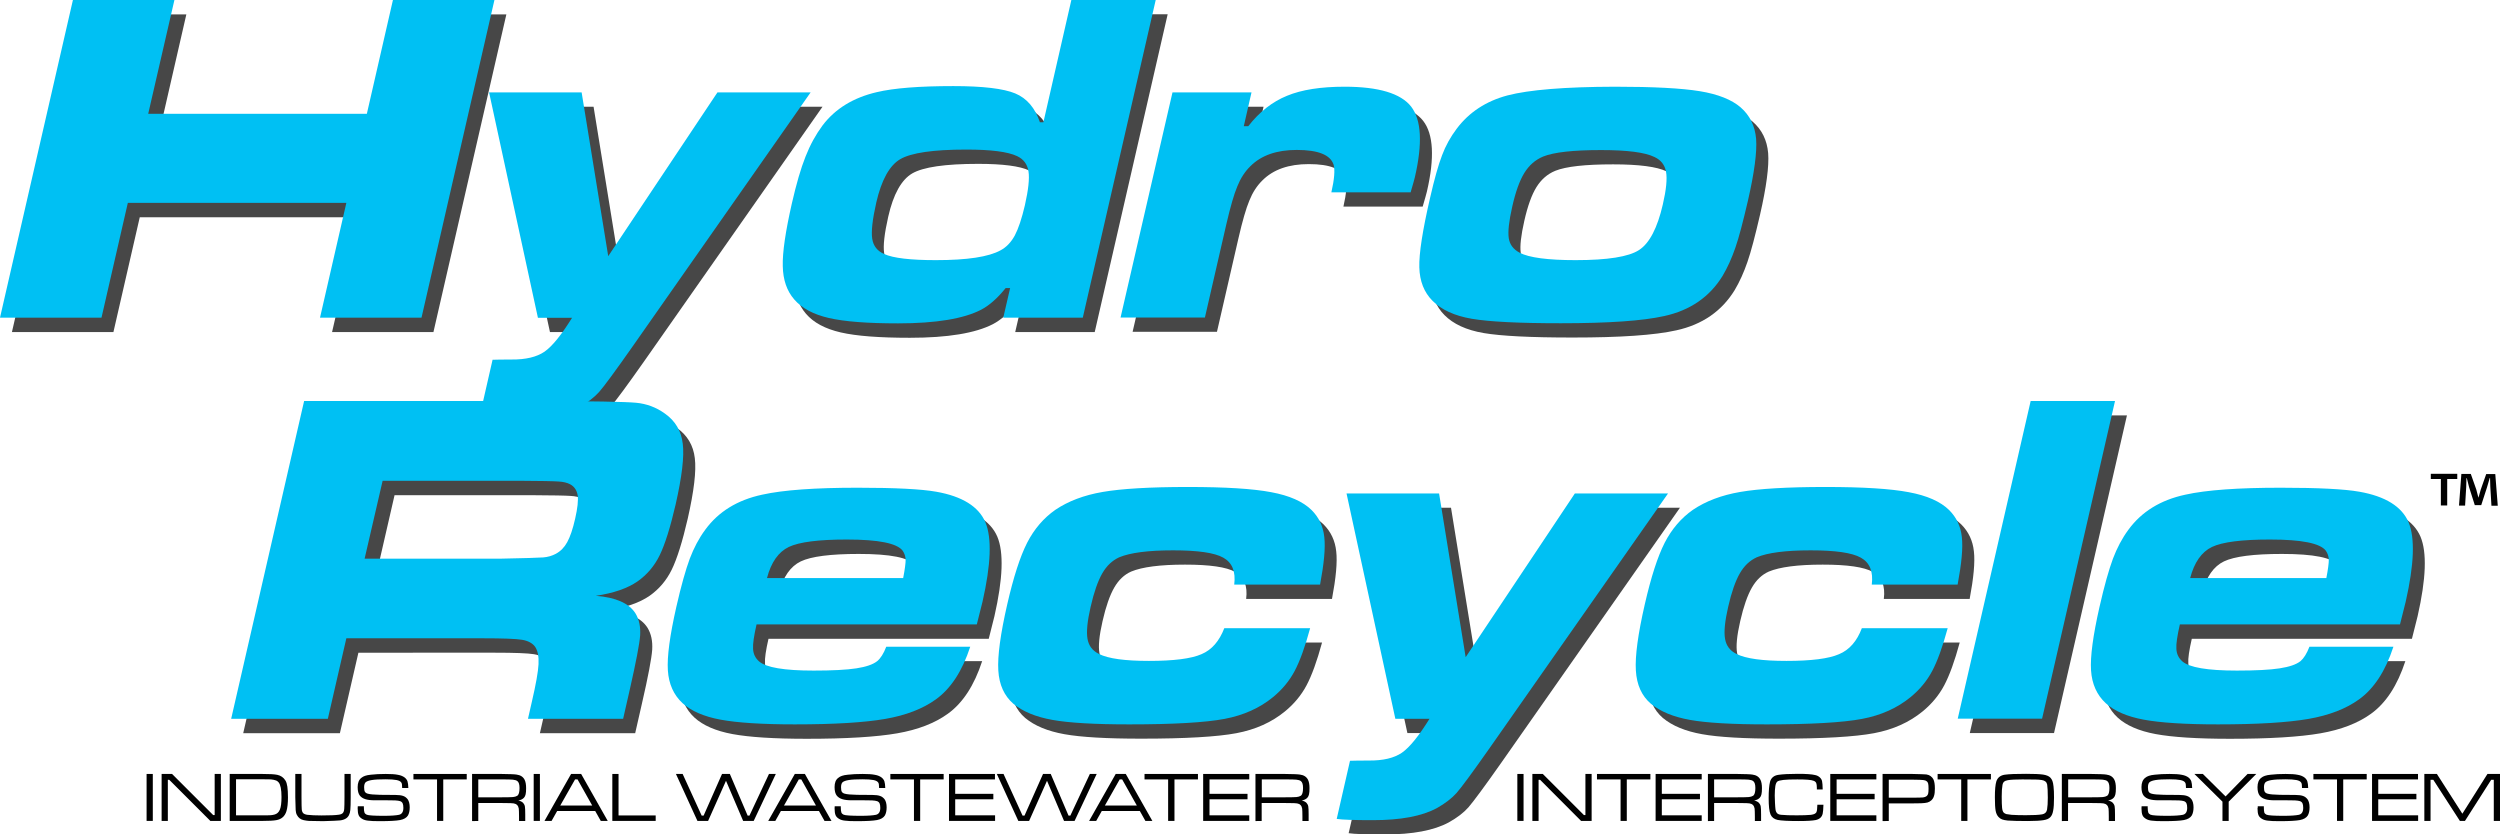 <?xml version="1.0" encoding="utf-8"?>
<!-- Generator: Adobe Illustrator 27.9.0, SVG Export Plug-In . SVG Version: 6.00 Build 0)  -->
<svg version="1.1" id="Layer_1" xmlns="http://www.w3.org/2000/svg" xmlns:xlink="http://www.w3.org/1999/xlink" x="0px" y="0px"
	 viewBox="0 0 201.24 67.17" style="enable-background:new 0 0 201.24 67.17;" xml:space="preserve">
<style type="text/css">
	.st0{fill-rule:evenodd;clip-rule:evenodd;fill:#E01F26;}
	.st1{fill:#E01F26;}
	.st2{fill-rule:evenodd;clip-rule:evenodd;fill:#0093C9;}
	.st3{fill:#2D9CC2;}
	.st4{fill-rule:evenodd;clip-rule:evenodd;fill:#2D9CC2;}
	.st5{fill-rule:evenodd;clip-rule:evenodd;}
	.st6{fill-rule:evenodd;clip-rule:evenodd;fill:#474747;}
	.st7{fill-rule:evenodd;clip-rule:evenodd;fill:#FF7F00;}
	.st8{fill:#006838;}
	.st9{fill:#474747;}
	.st10{fill:#8BCE00;}
	.st11{fill:none;stroke:#000000;stroke-miterlimit:10;}
	.st12{fill-rule:evenodd;clip-rule:evenodd;fill:#0B8040;}
	.st13{fill-rule:evenodd;clip-rule:evenodd;fill:#006838;}
	.st14{fill:#231F20;}
	.st15{fill-rule:evenodd;clip-rule:evenodd;fill:#8BCE00;}
	.st16{fill:#FF7F00;}
	.st17{fill-rule:evenodd;clip-rule:evenodd;fill:#815622;}
	.st18{fill-rule:evenodd;clip-rule:evenodd;fill:#FFFFFF;}
	.st19{fill:#F6EB0C;}
	.st20{clip-path:url(#SVGID_00000116224245151897928220000013504191820319651483_);}
	.st21{clip-path:url(#SVGID_00000097460448939233883750000013030256360235228081_);}
	.st22{clip-path:url(#SVGID_00000117671728080063661040000004659774881857453952_);}
	.st23{clip-path:url(#SVGID_00000138562850691061229100000015323906174386296762_);}
	.st24{fill:#00C0F3;}
	.st25{fill:#818583;}
	.st26{fill:#815622;}
	.st27{fill-rule:evenodd;clip-rule:evenodd;fill:#1A1517;}
	.st28{fill-rule:evenodd;clip-rule:evenodd;fill:#00C0F3;}
	.st29{fill:none;stroke:#3F3F3F;stroke-miterlimit:10;}
	.st30{clip-path:url(#SVGID_00000054245837029231357090000012741313191716321705_);}
	.st31{fill:url(#SVGID_00000170239592907900369600000012912928049964083371_);}
	.st32{fill-rule:evenodd;clip-rule:evenodd;fill:#838684;}
	.st33{fill-rule:evenodd;clip-rule:evenodd;fill:#9065AA;}
	.st34{fill-rule:evenodd;clip-rule:evenodd;fill:#249CD7;}
	.st35{fill:#838684;}
	.st36{fill-rule:evenodd;clip-rule:evenodd;fill:#B09A31;}
	.st37{fill:#AF9931;}
	.st38{fill-rule:evenodd;clip-rule:evenodd;fill:#EF4C23;}
	.st39{fill:#EF4C23;}
	.st40{fill:#7AC9B6;}
	.st41{fill-rule:evenodd;clip-rule:evenodd;fill:#7AC9B6;}
	.st42{fill:#FFFFFF;}
	.st43{fill:#FFCC3E;}
	.st44{fill:none;stroke:#EC1C24;stroke-miterlimit:10;}
	.st45{fill:none;}
	.st46{fill:#020202;}
	.st47{fill-rule:evenodd;clip-rule:evenodd;fill:#EC1E24;}
	.st48{fill:#EC1E24;}
	.st49{fill:#0028EF;}
	.st50{fill-rule:evenodd;clip-rule:evenodd;fill:#0028EF;}
	.st51{fill-rule:evenodd;clip-rule:evenodd;fill:none;stroke:#313B96;stroke-width:3;stroke-miterlimit:10;}
	.st52{fill:#BFBFBF;}
	.st53{fill:#F6F8F9;}
	.st54{fill:#C1BBBB;}
	.st55{fill:#700E30;}
	.st56{fill:#939393;}
	.st57{fill:#603813;}
	.st58{opacity:0.5;}
	.st59{fill:#8A5D3B;}
	.st60{opacity:0.25;}
	.st61{fill:#C3996B;}
	.st62{fill:#1B75BB;}
	.st63{fill:#2B388F;}
	.st64{fill:#26A9E0;}
</style>
<g>
	<g>
		<polygon class="st9" points="6.83,1.16 15,1.16 12.9,10.32 30.49,10.32 32.6,1.16 40.76,1.16 34.89,26.73 26.73,26.73 
			28.85,17.49 11.25,17.49 9.13,26.73 0.96,26.73 		"/>
	</g>
	<g>
		<path class="st9" d="M40.33,8.59h7.45l2.14,13.18l8.79-13.18h7.5L51.86,29.07c-1.39,1.98-2.29,3.19-2.68,3.64
			c-0.39,0.44-0.92,0.84-1.58,1.21c-1.2,0.65-2.91,0.97-5.16,0.97c-1.46,0-2.43-0.03-2.9-0.1l1.08-4.68
			c0.28-0.01,0.78-0.02,1.52-0.02c1.15,0.01,2.03-0.2,2.66-0.63c0.63-0.44,1.36-1.35,2.22-2.73h-2.75L40.33,8.59z"/>
	</g>
	<g>
		<path class="st9" d="M78.74,13.19c-2.66,0-4.43,0.26-5.31,0.77c-0.87,0.51-1.52,1.67-1.93,3.48c-0.31,1.37-0.42,2.34-0.33,2.93
			c0.09,0.58,0.41,0.99,0.97,1.23c0.73,0.33,2.12,0.49,4.15,0.49c2.52,0,4.25-0.26,5.21-0.79c0.47-0.25,0.85-0.65,1.15-1.2
			c0.29-0.55,0.56-1.36,0.81-2.43c0.29-1.24,0.38-2.15,0.29-2.72c-0.09-0.58-0.39-0.98-0.91-1.23
			C82.09,13.37,80.73,13.19,78.74,13.19 M93.99,1.16l-5.87,25.57h-6.4l0.55-2.38H81.9c-0.66,0.82-1.32,1.4-1.97,1.74
			c-1.41,0.73-3.65,1.1-6.69,1.1c-2.45,0-4.3-0.14-5.56-0.43c-1.26-0.29-2.19-0.79-2.8-1.5c-0.59-0.68-0.9-1.57-0.93-2.68
			c-0.03-1.11,0.22-2.79,0.74-5.04c0.36-1.57,0.72-2.82,1.1-3.77c0.37-0.95,0.83-1.78,1.37-2.51c1.02-1.35,2.48-2.24,4.36-2.68
			c1.38-0.33,3.44-0.49,6.17-0.49c2.38,0,4.04,0.2,4.98,0.59c0.94,0.39,1.6,1.17,1.98,2.32h0.28l2.26-9.85H93.99z"/>
	</g>
	<g>
		<path class="st9" d="M95.35,8.59h6.36l-0.62,2.72h0.36c0.9-1.16,1.94-1.97,3.12-2.45c1.18-0.49,2.73-0.73,4.64-0.73
			c2.73,0,4.52,0.54,5.35,1.6c0.83,1.07,0.93,2.97,0.3,5.69c-0.04,0.16-0.15,0.57-0.34,1.21h-6.38c0.24-1.05,0.3-1.8,0.18-2.22
			c-0.26-0.8-1.25-1.2-2.97-1.2c-1.61,0-2.85,0.43-3.73,1.31c-0.44,0.43-0.79,0.97-1.05,1.62c-0.27,0.64-0.56,1.65-0.88,3.04
			l-1.73,7.53h-6.79L95.35,8.59z"/>
	</g>
	<g>
		<path class="st9" d="M129.85,13.23c-2.24,0-3.79,0.17-4.66,0.52c-0.63,0.26-1.13,0.7-1.51,1.31c-0.38,0.61-0.71,1.52-0.98,2.72
			c-0.27,1.19-0.36,2.03-0.29,2.55c0.08,0.51,0.37,0.89,0.87,1.16c0.76,0.4,2.27,0.6,4.51,0.6c2.57,0,4.27-0.27,5.11-0.81
			c0.84-0.54,1.48-1.76,1.91-3.67c0.28-1.2,0.36-2.08,0.26-2.63c-0.1-0.55-0.41-0.95-0.93-1.19
			C133.37,13.42,131.94,13.23,129.85,13.23 M130.97,8.13c3.08,0,5.35,0.12,6.82,0.36c1.47,0.24,2.57,0.68,3.29,1.3
			c0.75,0.65,1.16,1.5,1.25,2.54c0.08,1.05-0.14,2.71-0.66,4.98c-0.39,1.68-0.72,2.95-1.01,3.78c-0.29,0.84-0.63,1.6-1.03,2.27
			c-1.04,1.69-2.6,2.77-4.69,3.23c-1.74,0.39-4.51,0.58-8.33,0.58c-3.38,0-5.77-0.12-7.18-0.36c-1.4-0.24-2.45-0.73-3.16-1.45
			c-0.68-0.68-1.03-1.58-1.06-2.69c-0.03-1.11,0.26-2.98,0.87-5.61c0.34-1.49,0.66-2.63,0.96-3.41c0.29-0.78,0.69-1.49,1.18-2.14
			c0.99-1.32,2.36-2.22,4.09-2.68C124.05,8.38,126.93,8.15,130.97,8.13"/>
	</g>
	<g>
		<path class="st9" d="M30.32,46.13h10.96c1.91-0.04,3.05-0.07,3.42-0.1c0.37-0.03,0.71-0.13,1.01-0.29
			c0.39-0.21,0.7-0.52,0.93-0.94c0.23-0.42,0.45-1.05,0.64-1.9c0.19-0.83,0.26-1.46,0.2-1.87c-0.07-0.41-0.27-0.71-0.61-0.89
			c-0.25-0.13-0.56-0.2-0.93-0.22c-0.37-0.03-1.45-0.05-3.24-0.06H31.76L30.32,46.13z M19.58,59.01l5.87-25.57h18.82
			c4.41,0.01,7.04,0.06,7.9,0.14c0.85,0.08,1.63,0.37,2.32,0.87c0.84,0.59,1.32,1.4,1.44,2.43c0.13,1.03-0.07,2.66-0.57,4.87
			c-0.43,1.86-0.86,3.23-1.29,4.11c-0.43,0.88-1.03,1.57-1.78,2.1c-0.81,0.56-1.93,0.95-3.36,1.16c1.6,0.13,2.67,0.59,3.19,1.41
			c0.3,0.49,0.42,1.07,0.38,1.77c-0.05,0.69-0.32,2.14-0.83,4.35l-0.54,2.37h-7.67l0.31-1.36c0.33-1.42,0.51-2.43,0.54-3.04
			c0.03-0.61-0.05-1.07-0.27-1.39c-0.22-0.3-0.57-0.49-1.07-0.57c-0.49-0.08-1.54-0.12-3.15-0.12H28.85l-1.49,6.48H19.58z"/>
	</g>
	<g>
		<path class="st9" d="M73.67,47.7c0.14-0.72,0.2-1.21,0.2-1.48c-0.01-0.27-0.09-0.51-0.24-0.73c-0.45-0.6-1.95-0.9-4.5-0.9
			c-2.28,0-3.83,0.2-4.67,0.6c-0.83,0.4-1.42,1.24-1.75,2.51H73.67z M72.3,53.22h6.76c-0.64,1.96-1.56,3.37-2.77,4.24
			c-1.04,0.75-2.4,1.28-4.07,1.57c-1.67,0.29-4.09,0.44-7.28,0.44c-2.63,0-4.63-0.13-5.98-0.38c-1.35-0.25-2.37-0.7-3.05-1.32
			c-0.72-0.66-1.12-1.55-1.19-2.65c-0.07-1.11,0.16-2.81,0.68-5.1c0.39-1.72,0.76-3.01,1.08-3.88c0.33-0.87,0.74-1.65,1.25-2.34
			c1.06-1.45,2.58-2.39,4.58-2.82c1.71-0.38,4.27-0.56,7.69-0.56c3.02,0,5.12,0.11,6.31,0.32c2.11,0.37,3.43,1.2,3.97,2.46
			c0.53,1.27,0.45,3.39-0.23,6.39c-0.07,0.29-0.22,0.9-0.46,1.83H61.86c-0.21,0.92-0.31,1.58-0.28,1.98
			c0.02,0.4,0.18,0.73,0.47,0.99c0.56,0.5,2.03,0.75,4.4,0.75c1.51,0,2.66-0.06,3.44-0.18c0.78-0.12,1.34-0.31,1.68-0.58
			C71.85,54.15,72.09,53.76,72.3,53.22"/>
	</g>
	<g>
		<path class="st9" d="M99.51,51.72h6.91c-0.41,1.51-0.83,2.66-1.25,3.45c-0.42,0.79-1,1.49-1.73,2.09
			c-1.07,0.88-2.38,1.47-3.92,1.76c-1.54,0.29-4.09,0.44-7.65,0.44c-2.79,0-4.86-0.12-6.19-0.36c-1.34-0.24-2.39-0.67-3.16-1.31
			c-0.73-0.63-1.13-1.51-1.2-2.67c-0.07-1.16,0.17-2.93,0.72-5.33c0.5-2.18,1.03-3.83,1.6-4.95c0.57-1.11,1.33-1.99,2.27-2.65
			c1.04-0.7,2.3-1.18,3.81-1.44c1.5-0.26,3.8-0.4,6.86-0.4c3.01,0,5.25,0.14,6.71,0.42c1.46,0.27,2.55,0.75,3.25,1.44
			c0.59,0.59,0.93,1.31,1.02,2.17c0.1,0.86-0.02,2.13-0.34,3.83h-6.91c0.13-1.05-0.16-1.77-0.88-2.17c-0.71-0.4-2.06-0.59-4.04-0.59
			c-2.01,0-3.45,0.19-4.34,0.56c-0.56,0.25-1.01,0.68-1.36,1.29c-0.35,0.61-0.67,1.51-0.94,2.7c-0.27,1.17-0.35,2.03-0.25,2.57
			c0.1,0.56,0.4,0.95,0.92,1.21c0.76,0.38,2.1,0.56,4.02,0.56c2,0,3.41-0.18,4.23-0.54C98.52,53.46,99.12,52.76,99.51,51.72"/>
	</g>
	<g>
		<path class="st9" d="M109.35,40.87h7.45l2.14,13.18l8.79-13.18h7.5l-14.35,20.48c-1.39,1.98-2.29,3.19-2.68,3.64
			c-0.39,0.44-0.92,0.84-1.58,1.21c-1.2,0.65-2.91,0.97-5.16,0.97c-1.46,0-2.43-0.03-2.9-0.1l1.08-4.68
			c0.28-0.01,0.78-0.02,1.52-0.02c1.15,0.01,2.03-0.2,2.66-0.63c0.63-0.44,1.36-1.35,2.22-2.73h-2.75L109.35,40.87z"/>
	</g>
	<g>
		<path class="st9" d="M150.84,51.72h6.91c-0.41,1.51-0.83,2.66-1.25,3.45c-0.42,0.79-1,1.49-1.73,2.09
			c-1.07,0.88-2.38,1.47-3.92,1.76c-1.54,0.29-4.09,0.44-7.65,0.44c-2.79,0-4.86-0.12-6.19-0.36c-1.34-0.24-2.39-0.67-3.16-1.31
			c-0.73-0.63-1.13-1.51-1.2-2.67c-0.07-1.16,0.17-2.93,0.72-5.33c0.5-2.18,1.03-3.83,1.6-4.95c0.57-1.11,1.33-1.99,2.27-2.65
			c1.03-0.7,2.3-1.18,3.81-1.44c1.5-0.26,3.8-0.4,6.86-0.4c3.01,0,5.25,0.14,6.71,0.42c1.46,0.27,2.55,0.75,3.25,1.44
			c0.59,0.59,0.93,1.31,1.02,2.17c0.1,0.86-0.02,2.13-0.34,3.83h-6.91c0.13-1.05-0.16-1.77-0.88-2.17c-0.71-0.4-2.06-0.59-4.04-0.59
			c-2.01,0-3.45,0.19-4.34,0.56c-0.56,0.25-1.01,0.68-1.36,1.29c-0.35,0.61-0.67,1.51-0.94,2.7c-0.27,1.17-0.35,2.03-0.25,2.57
			c0.1,0.56,0.4,0.95,0.92,1.21c0.76,0.38,2.1,0.56,4.02,0.56c2,0,3.41-0.18,4.23-0.54C149.84,53.46,150.45,52.76,150.84,51.72"/>
	</g>
	<g>
		<polygon class="st9" points="164.43,33.44 171.21,33.44 165.34,59.01 158.56,59.01 		"/>
	</g>
	<g>
		<path class="st9" d="M188.23,47.7c0.14-0.72,0.2-1.21,0.2-1.48c-0.01-0.27-0.09-0.51-0.24-0.73c-0.45-0.6-1.95-0.9-4.5-0.9
			c-2.28,0-3.83,0.2-4.67,0.6c-0.83,0.4-1.42,1.24-1.75,2.51H188.23z M186.86,53.22h6.76c-0.64,1.96-1.56,3.37-2.77,4.24
			c-1.04,0.75-2.4,1.28-4.07,1.57c-1.67,0.29-4.09,0.44-7.28,0.44c-2.63,0-4.63-0.13-5.98-0.38c-1.35-0.25-2.37-0.7-3.05-1.32
			c-0.72-0.66-1.12-1.55-1.19-2.65c-0.07-1.11,0.16-2.81,0.68-5.1c0.39-1.72,0.76-3.01,1.08-3.88c0.33-0.87,0.74-1.65,1.25-2.34
			c1.06-1.45,2.58-2.39,4.58-2.82c1.71-0.38,4.27-0.56,7.69-0.56c3.02,0,5.12,0.11,6.31,0.32c2.11,0.37,3.43,1.2,3.97,2.46
			c0.53,1.27,0.45,3.39-0.23,6.39c-0.07,0.29-0.22,0.9-0.46,1.83h-17.72c-0.21,0.92-0.31,1.58-0.28,1.98
			c0.02,0.4,0.18,0.73,0.47,0.99c0.56,0.5,2.03,0.75,4.4,0.75c1.51,0,2.66-0.06,3.44-0.18c0.78-0.12,1.34-0.31,1.68-0.58
			C186.41,54.15,186.65,53.76,186.86,53.22"/>
	</g>
	<g>
		<polygon class="st24" points="5.87,0 14.04,0 11.93,9.16 29.53,9.16 31.63,0 39.8,0 33.93,25.57 25.76,25.57 27.88,16.33 
			10.29,16.33 8.17,25.57 0,25.57 		"/>
	</g>
	<g>
		<path class="st24" d="M39.37,7.44h7.45l2.14,13.18l8.79-13.18h7.5L50.9,27.92c-1.39,1.98-2.29,3.2-2.68,3.64
			c-0.4,0.44-0.92,0.84-1.58,1.21c-1.2,0.65-2.91,0.97-5.16,0.97c-1.46,0-2.43-0.03-2.9-0.1l1.07-4.68
			c0.28-0.01,0.78-0.02,1.52-0.02c1.15,0.01,2.03-0.2,2.66-0.63c0.63-0.44,1.36-1.35,2.22-2.73h-2.75L39.37,7.44z"/>
	</g>
	<g>
		<path class="st24" d="M77.78,12.04c-2.66,0-4.43,0.26-5.31,0.77c-0.87,0.51-1.51,1.67-1.93,3.48c-0.31,1.37-0.42,2.34-0.33,2.93
			c0.09,0.58,0.41,0.99,0.97,1.23c0.73,0.33,2.12,0.49,4.15,0.49c2.52,0,4.25-0.26,5.21-0.79c0.47-0.25,0.85-0.65,1.15-1.2
			c0.29-0.55,0.56-1.36,0.81-2.43c0.28-1.24,0.38-2.15,0.29-2.72c-0.09-0.58-0.39-0.98-0.91-1.23
			C81.12,12.21,79.76,12.04,77.78,12.04 M93.03,0l-5.87,25.57h-6.4l0.55-2.38h-0.36c-0.66,0.82-1.32,1.4-1.97,1.74
			c-1.41,0.73-3.65,1.1-6.69,1.1c-2.45,0-4.3-0.14-5.56-0.43c-1.26-0.29-2.19-0.79-2.8-1.5c-0.59-0.68-0.9-1.57-0.92-2.68
			c-0.03-1.11,0.22-2.79,0.73-5.04c0.36-1.57,0.72-2.82,1.1-3.77c0.37-0.95,0.83-1.78,1.37-2.51c1.02-1.35,2.48-2.24,4.36-2.68
			c1.38-0.33,3.44-0.49,6.17-0.49c2.38,0,4.04,0.2,4.98,0.59c0.94,0.39,1.6,1.17,1.99,2.32h0.28L86.24,0H93.03z"/>
	</g>
	<g>
		<path class="st24" d="M94.38,7.44h6.36l-0.62,2.72h0.36c0.9-1.16,1.94-1.97,3.12-2.45c1.18-0.49,2.73-0.73,4.64-0.73
			c2.73,0,4.52,0.54,5.35,1.6c0.83,1.07,0.93,2.97,0.3,5.69c-0.04,0.16-0.15,0.57-0.34,1.21h-6.38c0.24-1.05,0.3-1.8,0.18-2.22
			c-0.26-0.8-1.25-1.19-2.97-1.19c-1.61,0-2.85,0.43-3.73,1.31c-0.44,0.43-0.79,0.97-1.05,1.62c-0.27,0.64-0.56,1.65-0.88,3.03
			l-1.73,7.53h-6.79L94.38,7.44z"/>
	</g>
	<g>
		<path class="st24" d="M128.88,12.08c-2.24,0-3.79,0.17-4.66,0.52c-0.63,0.26-1.13,0.7-1.51,1.31c-0.38,0.61-0.71,1.52-0.98,2.72
			c-0.27,1.19-0.36,2.03-0.28,2.55c0.08,0.51,0.37,0.89,0.87,1.16c0.76,0.4,2.27,0.6,4.51,0.6c2.57,0,4.27-0.27,5.1-0.81
			c0.84-0.54,1.48-1.76,1.92-3.67c0.28-1.2,0.36-2.08,0.26-2.63c-0.1-0.55-0.41-0.95-0.93-1.19
			C132.41,12.26,130.97,12.08,128.88,12.08 M130,6.98c3.08,0,5.35,0.12,6.82,0.36c1.47,0.24,2.57,0.68,3.29,1.3
			c0.75,0.65,1.16,1.5,1.25,2.54c0.08,1.05-0.14,2.71-0.66,4.98c-0.39,1.68-0.72,2.95-1.01,3.78c-0.29,0.84-0.63,1.6-1.03,2.27
			c-1.04,1.69-2.6,2.77-4.69,3.23c-1.74,0.39-4.51,0.58-8.33,0.58c-3.38,0-5.77-0.12-7.17-0.36c-1.4-0.24-2.45-0.73-3.16-1.45
			c-0.68-0.68-1.03-1.58-1.06-2.69c-0.03-1.11,0.26-2.98,0.87-5.61c0.34-1.49,0.66-2.63,0.96-3.41c0.29-0.78,0.69-1.49,1.18-2.14
			c0.99-1.32,2.36-2.22,4.09-2.68C123.08,7.23,125.97,6.99,130,6.98"/>
	</g>
	<g>
		<path class="st24" d="M29.35,44.97h10.96c1.91-0.04,3.05-0.07,3.42-0.1c0.37-0.03,0.71-0.13,1.01-0.29
			c0.39-0.21,0.69-0.52,0.92-0.94c0.23-0.42,0.45-1.05,0.64-1.9c0.19-0.83,0.26-1.46,0.2-1.87c-0.07-0.41-0.27-0.71-0.61-0.89
			c-0.25-0.13-0.56-0.2-0.93-0.22c-0.37-0.03-1.45-0.05-3.24-0.06H30.8L29.35,44.97z M18.61,57.85l5.87-25.57h18.82
			c4.41,0.01,7.04,0.06,7.9,0.14c0.85,0.08,1.63,0.37,2.32,0.87c0.84,0.59,1.32,1.4,1.44,2.43c0.13,1.03-0.07,2.66-0.57,4.87
			c-0.43,1.86-0.86,3.23-1.29,4.11c-0.43,0.88-1.03,1.57-1.78,2.1c-0.81,0.56-1.93,0.95-3.36,1.16c1.6,0.13,2.67,0.59,3.19,1.41
			c0.3,0.49,0.42,1.07,0.38,1.77c-0.05,0.69-0.33,2.14-0.83,4.35l-0.54,2.37H42.5l0.31-1.36c0.33-1.42,0.51-2.43,0.54-3.04
			c0.03-0.61-0.06-1.07-0.27-1.39c-0.22-0.3-0.57-0.49-1.06-0.57c-0.49-0.08-1.54-0.12-3.15-0.12H27.88l-1.49,6.48H18.61z"/>
	</g>
	<g>
		<path class="st24" d="M72.7,46.54c0.14-0.72,0.2-1.21,0.2-1.48c-0.01-0.27-0.09-0.51-0.24-0.73c-0.45-0.6-1.95-0.9-4.5-0.9
			c-2.28,0-3.83,0.2-4.67,0.6c-0.83,0.4-1.42,1.24-1.75,2.5H72.7z M71.34,52.06h6.76c-0.64,1.96-1.56,3.37-2.77,4.24
			c-1.04,0.75-2.4,1.28-4.07,1.57c-1.67,0.29-4.09,0.44-7.28,0.44c-2.63,0-4.63-0.13-5.98-0.38c-1.35-0.25-2.37-0.7-3.05-1.32
			c-0.72-0.66-1.12-1.55-1.19-2.65c-0.07-1.11,0.16-2.8,0.68-5.1c0.39-1.72,0.76-3.01,1.08-3.88c0.33-0.87,0.74-1.65,1.25-2.34
			c1.06-1.45,2.58-2.39,4.58-2.82c1.71-0.38,4.27-0.56,7.69-0.56c3.02,0,5.13,0.11,6.31,0.32c2.11,0.37,3.43,1.2,3.97,2.46
			c0.53,1.27,0.45,3.39-0.23,6.39c-0.07,0.29-0.22,0.9-0.46,1.83H60.9c-0.21,0.92-0.31,1.58-0.28,1.98c0.02,0.4,0.18,0.73,0.47,0.99
			c0.56,0.5,2.03,0.75,4.4,0.75c1.51,0,2.66-0.06,3.44-0.18c0.78-0.12,1.34-0.31,1.68-0.58C70.88,53,71.13,52.61,71.34,52.06"/>
	</g>
	<g>
		<path class="st24" d="M98.55,50.57h6.91c-0.41,1.51-0.83,2.66-1.25,3.45c-0.42,0.79-1,1.49-1.73,2.09
			c-1.07,0.88-2.38,1.47-3.92,1.76c-1.54,0.29-4.09,0.44-7.65,0.44c-2.79,0-4.86-0.12-6.19-0.36c-1.34-0.24-2.39-0.67-3.16-1.31
			c-0.72-0.63-1.13-1.51-1.2-2.67c-0.07-1.16,0.17-2.93,0.72-5.33c0.5-2.18,1.03-3.83,1.6-4.95c0.57-1.11,1.33-1.99,2.27-2.65
			c1.04-0.7,2.3-1.18,3.81-1.44c1.5-0.26,3.8-0.4,6.86-0.4c3.01,0,5.25,0.14,6.71,0.42c1.46,0.27,2.55,0.75,3.25,1.44
			c0.59,0.59,0.93,1.31,1.02,2.17c0.1,0.86-0.02,2.13-0.34,3.83h-6.91c0.13-1.05-0.16-1.77-0.88-2.17c-0.71-0.4-2.06-0.59-4.04-0.59
			c-2.01,0-3.45,0.19-4.34,0.56c-0.56,0.26-1.01,0.68-1.36,1.29c-0.35,0.61-0.67,1.51-0.94,2.7c-0.27,1.17-0.35,2.03-0.25,2.58
			c0.1,0.56,0.4,0.95,0.92,1.21c0.76,0.38,2.1,0.56,4.02,0.56c2,0,3.41-0.18,4.23-0.54C97.55,52.31,98.15,51.6,98.55,50.57"/>
	</g>
	<g>
		<path class="st24" d="M108.39,39.72h7.45l2.14,13.18l8.79-13.18h7.5L119.92,60.2c-1.39,1.98-2.29,3.2-2.68,3.64
			c-0.4,0.44-0.92,0.84-1.58,1.21c-1.2,0.65-2.91,0.97-5.16,0.97c-1.46,0-2.43-0.03-2.9-0.1l1.07-4.68
			c0.28-0.01,0.78-0.02,1.52-0.02c1.15,0.01,2.03-0.2,2.66-0.63c0.63-0.44,1.36-1.35,2.22-2.73h-2.75L108.39,39.72z"/>
	</g>
	<g>
		<path class="st24" d="M149.87,50.57h6.91c-0.41,1.51-0.83,2.66-1.25,3.45c-0.42,0.79-1,1.49-1.73,2.09
			c-1.07,0.88-2.38,1.47-3.92,1.76c-1.54,0.29-4.09,0.44-7.65,0.44c-2.79,0-4.86-0.12-6.19-0.36c-1.34-0.24-2.39-0.67-3.16-1.31
			c-0.73-0.63-1.13-1.51-1.2-2.67c-0.07-1.16,0.17-2.93,0.72-5.33c0.5-2.18,1.03-3.83,1.6-4.95c0.57-1.11,1.33-1.99,2.27-2.65
			c1.04-0.7,2.3-1.18,3.81-1.44c1.5-0.26,3.8-0.4,6.86-0.4c3.01,0,5.25,0.14,6.71,0.42c1.46,0.27,2.55,0.75,3.25,1.44
			c0.59,0.59,0.93,1.31,1.02,2.17c0.1,0.86-0.02,2.13-0.34,3.83h-6.91c0.13-1.05-0.16-1.77-0.88-2.17c-0.71-0.4-2.06-0.59-4.04-0.59
			c-2.01,0-3.46,0.19-4.34,0.56c-0.56,0.26-1.01,0.68-1.36,1.29c-0.35,0.61-0.67,1.51-0.94,2.7c-0.27,1.17-0.35,2.03-0.25,2.58
			c0.1,0.56,0.4,0.95,0.92,1.21c0.76,0.38,2.1,0.56,4.02,0.56c2,0,3.41-0.18,4.23-0.54C148.88,52.31,149.48,51.6,149.87,50.57"/>
	</g>
	<g>
		<polygon class="st24" points="163.46,32.28 170.25,32.28 164.38,57.85 157.59,57.85 		"/>
	</g>
	<g>
		<path class="st24" d="M187.26,46.54c0.14-0.72,0.2-1.21,0.2-1.48c-0.01-0.27-0.09-0.51-0.24-0.73c-0.45-0.6-1.95-0.9-4.5-0.9
			c-2.28,0-3.83,0.2-4.67,0.6c-0.83,0.4-1.42,1.24-1.75,2.5H187.26z M185.9,52.06h6.76c-0.64,1.96-1.56,3.37-2.77,4.24
			c-1.04,0.75-2.4,1.28-4.07,1.57c-1.67,0.29-4.09,0.44-7.28,0.44c-2.63,0-4.63-0.13-5.98-0.38c-1.35-0.25-2.37-0.7-3.05-1.32
			c-0.72-0.66-1.12-1.55-1.19-2.65c-0.07-1.11,0.16-2.8,0.68-5.1c0.39-1.72,0.76-3.01,1.08-3.88c0.33-0.87,0.74-1.65,1.25-2.34
			c1.06-1.45,2.58-2.39,4.58-2.82c1.71-0.38,4.27-0.56,7.69-0.56c3.02,0,5.13,0.11,6.31,0.32c2.11,0.37,3.43,1.2,3.97,2.46
			c0.53,1.27,0.45,3.39-0.23,6.39c-0.07,0.29-0.22,0.9-0.46,1.83h-17.72c-0.21,0.92-0.31,1.58-0.28,1.98
			c0.02,0.4,0.18,0.73,0.47,0.99c0.56,0.5,2.03,0.75,4.4,0.75c1.51,0,2.66-0.06,3.44-0.18c0.78-0.12,1.34-0.31,1.68-0.58
			C185.44,53,185.69,52.61,185.9,52.06"/>
	</g>
	<g>
		<rect x="11.8" y="62.3" width="0.5" height="3.78"/>
	</g>
	<g>
		<polygon points="13.01,62.3 13.85,62.3 17.16,65.61 17.28,65.61 17.28,62.3 17.78,62.3 17.78,66.08 16.93,66.08 13.62,62.77 
			13.51,62.77 13.51,66.08 13.01,66.08 		"/>
	</g>
	<g>
		<path d="M18.49,66.08V62.3h2.61c0.58,0,0.98,0.02,1.22,0.07c0.28,0.06,0.5,0.21,0.65,0.45c0.08,0.12,0.13,0.29,0.16,0.5
			c0.03,0.21,0.05,0.5,0.05,0.87c0,0.46-0.04,0.83-0.12,1.1c-0.13,0.42-0.4,0.66-0.83,0.73c-0.22,0.04-0.58,0.06-1.08,0.06H18.49z
			 M19,65.63h2.12c0.36,0,0.59,0,0.68-0.01c0.09-0.01,0.18-0.02,0.29-0.05c0.2-0.05,0.35-0.18,0.44-0.4
			c0.09-0.22,0.13-0.56,0.13-1.02c0-0.59-0.08-0.99-0.23-1.17c-0.06-0.07-0.13-0.13-0.23-0.16c-0.09-0.04-0.22-0.06-0.38-0.08
			c-0.1-0.01-0.34-0.01-0.72-0.01H19V65.63z"/>
	</g>
	<g>
		<path d="M23.77,62.3h0.5v1.86c0,0.55,0.01,0.88,0.02,0.99c0.01,0.14,0.06,0.25,0.12,0.31c0.07,0.06,0.18,0.11,0.34,0.13
			c0.26,0.03,0.64,0.05,1.13,0.05c0.68,0,1.14-0.02,1.4-0.06c0.15-0.02,0.26-0.07,0.32-0.14c0.06-0.07,0.1-0.18,0.11-0.34
			c0.01-0.14,0.02-0.46,0.02-0.94V62.3h0.5v1.86c0,0.5-0.01,0.85-0.03,1.04c-0.03,0.33-0.15,0.56-0.36,0.69
			c-0.13,0.08-0.29,0.13-0.47,0.15c-0.18,0.02-0.64,0.04-1.37,0.06c-0.64-0.01-1.02-0.02-1.14-0.02c-0.13-0.01-0.26-0.03-0.41-0.06
			c-0.25-0.05-0.43-0.19-0.55-0.42c-0.06-0.11-0.09-0.24-0.1-0.4c-0.01-0.15-0.02-0.5-0.03-1.03V62.3z"/>
	</g>
	<g>
		<path d="M28.8,64.9h0.49c0,0.04,0,0.07,0,0.08c0,0.21,0.02,0.35,0.05,0.43c0.03,0.07,0.09,0.13,0.18,0.17
			c0.14,0.06,0.6,0.09,1.38,0.09c0.56,0,0.97-0.03,1.21-0.08c0.24-0.05,0.36-0.24,0.36-0.56c0-0.16-0.02-0.29-0.06-0.37
			c-0.04-0.08-0.11-0.14-0.2-0.17c-0.09-0.03-0.23-0.05-0.4-0.06c-0.17-0.01-0.72-0.01-1.65-0.01c-0.31,0-0.56-0.03-0.75-0.09
			c-0.19-0.06-0.33-0.15-0.44-0.28c-0.12-0.15-0.18-0.38-0.18-0.69c0-0.34,0.1-0.59,0.29-0.74c0.09-0.08,0.2-0.13,0.31-0.17
			c0.11-0.04,0.27-0.07,0.47-0.09c0.33-0.04,0.73-0.06,1.19-0.06c0.43,0,0.76,0.02,0.99,0.07c0.23,0.04,0.41,0.12,0.54,0.22
			c0.11,0.09,0.18,0.19,0.22,0.3c0.04,0.12,0.06,0.3,0.07,0.54h-0.5v-0.06c0-0.18-0.02-0.31-0.06-0.37
			c-0.06-0.1-0.19-0.17-0.39-0.21c-0.2-0.04-0.49-0.06-0.89-0.06c-0.49,0-0.86,0.02-1.1,0.06c-0.24,0.04-0.41,0.1-0.5,0.18
			c-0.08,0.08-0.12,0.22-0.12,0.4c0,0.17,0.02,0.29,0.06,0.36c0.04,0.07,0.12,0.13,0.24,0.16c0.17,0.05,0.5,0.08,0.99,0.09
			c0.17,0,0.58,0,1.23,0.01c0.27,0,0.48,0.03,0.62,0.08c0.15,0.05,0.26,0.14,0.36,0.26c0.11,0.15,0.17,0.38,0.17,0.66
			c0,0.27-0.05,0.49-0.14,0.65c-0.11,0.18-0.32,0.31-0.63,0.37c-0.31,0.06-0.85,0.09-1.65,0.09c-0.42,0-0.73-0.01-0.93-0.04
			c-0.2-0.02-0.36-0.07-0.47-0.14c-0.14-0.08-0.24-0.18-0.29-0.3c-0.05-0.12-0.08-0.31-0.08-0.55C28.79,65.05,28.8,65,28.8,64.9"/>
	</g>
	<g>
		<polygon points="33.28,62.3 37.57,62.3 37.57,62.74 35.68,62.74 35.68,66.08 35.18,66.08 35.18,62.74 33.28,62.74 		"/>
	</g>
	<g>
		<path d="M38,66.08V62.3h2.36c0.64,0.01,1.05,0.02,1.22,0.05c0.31,0.04,0.53,0.18,0.65,0.42c0.08,0.16,0.12,0.39,0.12,0.67
			c0,0.22-0.01,0.38-0.04,0.5c-0.02,0.11-0.07,0.2-0.13,0.27c-0.1,0.11-0.25,0.19-0.46,0.23c0.16,0.03,0.29,0.09,0.39,0.19
			c0.07,0.08,0.12,0.17,0.14,0.28c0.02,0.11,0.03,0.32,0.03,0.64v0.54h-0.5v-0.36c0-0.31-0.01-0.52-0.02-0.64
			c-0.04-0.24-0.17-0.38-0.41-0.42c-0.09-0.01-0.18-0.02-0.25-0.02c-0.07,0-0.32-0.01-0.75-0.01H38.5v1.45H38z M38.5,64.18h1.85
			c0.49,0,0.81-0.01,0.94-0.02c0.14-0.01,0.25-0.05,0.34-0.1c0.13-0.08,0.19-0.29,0.19-0.63c0-0.29-0.06-0.47-0.18-0.56
			c-0.08-0.06-0.2-0.09-0.36-0.11c-0.17-0.02-0.48-0.02-0.93-0.02H38.5V64.18z"/>
	</g>
	<g>
		<rect x="42.96" y="62.3" width="0.5" height="3.78"/>
	</g>
	<g>
		<path d="M48.36,66.08l-0.45-0.8h-3.06l-0.45,0.8h-0.57l2.14-3.78h0.81l2.14,3.78H48.36z M47.67,64.84l-1.18-2.1h-0.2l-1.19,2.1
			H47.67z"/>
	</g>
	<g>
		<polygon points="49.29,62.3 49.79,62.3 49.79,65.64 52.78,65.64 52.78,66.08 49.29,66.08 		"/>
	</g>
	<g>
		<polygon points="54.41,62.3 54.95,62.3 56.48,65.65 56.64,65.65 58.12,62.3 58.75,62.3 60.18,65.65 60.33,65.65 61.9,62.3 
			62.45,62.3 60.67,66.08 59.82,66.08 58.44,62.85 57,66.08 56.14,66.08 		"/>
	</g>
	<g>
		<path d="M66.37,66.08l-0.45-0.8h-3.06l-0.45,0.8h-0.57l2.14-3.78h0.81l2.14,3.78H66.37z M65.68,64.84l-1.18-2.1h-0.2l-1.19,2.1
			H65.68z"/>
	</g>
	<g>
		<path d="M67.19,64.9h0.49c0,0.04,0,0.07,0,0.08c0,0.21,0.02,0.35,0.05,0.43c0.03,0.07,0.09,0.13,0.18,0.17
			c0.14,0.06,0.6,0.09,1.38,0.09c0.56,0,0.97-0.03,1.21-0.08c0.24-0.05,0.36-0.24,0.36-0.56c0-0.16-0.02-0.29-0.06-0.37
			c-0.04-0.08-0.11-0.14-0.2-0.17c-0.09-0.03-0.23-0.05-0.4-0.06c-0.17-0.01-0.72-0.01-1.65-0.01c-0.31,0-0.56-0.03-0.75-0.09
			c-0.19-0.06-0.33-0.15-0.44-0.28c-0.12-0.15-0.18-0.38-0.18-0.69c0-0.34,0.09-0.59,0.29-0.74c0.09-0.08,0.19-0.13,0.31-0.17
			c0.11-0.04,0.27-0.07,0.47-0.09c0.33-0.04,0.73-0.06,1.19-0.06c0.43,0,0.76,0.02,0.99,0.07c0.23,0.04,0.41,0.12,0.54,0.22
			c0.11,0.09,0.18,0.19,0.22,0.3c0.04,0.12,0.06,0.3,0.07,0.54h-0.5v-0.06c0-0.18-0.02-0.31-0.06-0.37
			c-0.06-0.1-0.19-0.17-0.39-0.21c-0.2-0.04-0.49-0.06-0.89-0.06c-0.49,0-0.86,0.02-1.1,0.06c-0.24,0.04-0.41,0.1-0.5,0.18
			c-0.08,0.08-0.12,0.22-0.12,0.4c0,0.17,0.02,0.29,0.06,0.36c0.04,0.07,0.12,0.13,0.24,0.16c0.17,0.05,0.5,0.08,0.99,0.09
			c0.17,0,0.58,0,1.23,0.01c0.27,0,0.48,0.03,0.62,0.08c0.15,0.05,0.26,0.14,0.36,0.26c0.11,0.15,0.17,0.38,0.17,0.66
			c0,0.27-0.05,0.49-0.14,0.65c-0.11,0.18-0.32,0.31-0.63,0.37c-0.31,0.06-0.85,0.09-1.65,0.09c-0.42,0-0.73-0.01-0.93-0.04
			c-0.2-0.02-0.36-0.07-0.47-0.14c-0.14-0.08-0.24-0.18-0.29-0.3c-0.05-0.12-0.08-0.31-0.08-0.55C67.18,65.05,67.19,65,67.19,64.9"
			/>
	</g>
	<g>
		<polygon points="71.67,62.3 75.96,62.3 75.96,62.74 74.07,62.74 74.07,66.08 73.57,66.08 73.57,62.74 71.67,62.74 		"/>
	</g>
	<g>
		<polygon points="76.39,66.08 76.39,62.3 80.09,62.3 80.09,62.74 76.89,62.74 76.89,63.9 79.96,63.9 79.96,64.34 76.89,64.34 
			76.89,65.63 80.1,65.63 80.1,66.08 		"/>
	</g>
	<g>
		<polygon points="80.24,62.3 80.78,62.3 82.31,65.65 82.47,65.65 83.96,62.3 84.58,62.3 86.01,65.65 86.16,65.65 87.73,62.3 
			88.28,62.3 86.5,66.08 85.65,66.08 84.28,62.85 82.84,66.08 81.97,66.08 		"/>
	</g>
	<g>
		<path d="M92.2,66.08l-0.45-0.8h-3.06l-0.45,0.8h-0.57l2.14-3.78h0.81l2.14,3.78H92.2z M91.51,64.84l-1.18-2.1h-0.2l-1.19,2.1
			H91.51z"/>
	</g>
	<g>
		<polygon points="92.13,62.3 96.43,62.3 96.43,62.74 94.54,62.74 94.54,66.08 94.03,66.08 94.03,62.74 92.13,62.74 		"/>
	</g>
	<g>
		<polygon points="96.85,66.08 96.85,62.3 100.56,62.3 100.56,62.74 97.36,62.74 97.36,63.9 100.42,63.9 100.42,64.34 97.36,64.34 
			97.36,65.63 100.56,65.63 100.56,66.08 		"/>
	</g>
	<g>
		<path d="M101.06,66.08V62.3h2.36c0.64,0.01,1.05,0.02,1.22,0.05c0.31,0.04,0.53,0.18,0.65,0.42c0.08,0.16,0.12,0.39,0.12,0.67
			c0,0.22-0.01,0.38-0.04,0.5c-0.02,0.11-0.07,0.2-0.13,0.27c-0.1,0.11-0.25,0.19-0.46,0.23c0.16,0.03,0.29,0.09,0.39,0.19
			c0.07,0.08,0.12,0.17,0.14,0.28c0.02,0.11,0.03,0.32,0.03,0.64v0.54h-0.5v-0.36c0-0.31-0.01-0.52-0.02-0.64
			c-0.04-0.24-0.17-0.38-0.41-0.42c-0.09-0.01-0.18-0.02-0.25-0.02c-0.07,0-0.32-0.01-0.75-0.01h-1.85v1.45H101.06z M101.57,64.18
			h1.85c0.49,0,0.81-0.01,0.94-0.02c0.14-0.01,0.25-0.05,0.34-0.1c0.13-0.08,0.19-0.29,0.19-0.63c0-0.29-0.06-0.47-0.18-0.56
			c-0.08-0.06-0.2-0.09-0.36-0.11c-0.17-0.02-0.48-0.02-0.93-0.02h-1.85V64.18z"/>
	</g>
	<g>
		<rect x="122.14" y="62.3" width="0.5" height="3.78"/>
	</g>
	<g>
		<polygon points="123.35,62.3 124.19,62.3 127.5,65.61 127.62,65.61 127.62,62.3 128.12,62.3 128.12,66.08 127.27,66.08 
			123.97,62.77 123.85,62.77 123.85,66.08 123.35,66.08 		"/>
	</g>
	<g>
		<polygon points="128.55,62.3 132.85,62.3 132.85,62.74 130.95,62.74 130.95,66.08 130.45,66.08 130.45,62.74 128.55,62.74 		"/>
	</g>
	<g>
		<polygon points="133.27,66.08 133.27,62.3 136.98,62.3 136.98,62.74 133.77,62.74 133.77,63.9 136.84,63.9 136.84,64.34 
			133.77,64.34 133.77,65.63 136.98,65.63 136.98,66.08 		"/>
	</g>
	<g>
		<path d="M137.48,66.08V62.3h2.36c0.64,0.01,1.05,0.02,1.22,0.05c0.31,0.04,0.53,0.18,0.65,0.42c0.08,0.16,0.12,0.39,0.12,0.67
			c0,0.22-0.01,0.38-0.04,0.5c-0.02,0.11-0.07,0.2-0.13,0.27c-0.1,0.11-0.25,0.19-0.46,0.23c0.16,0.03,0.29,0.09,0.39,0.19
			c0.07,0.08,0.12,0.17,0.14,0.28c0.02,0.11,0.03,0.32,0.03,0.64v0.54h-0.5v-0.36c0-0.31-0.01-0.52-0.02-0.64
			c-0.04-0.24-0.17-0.38-0.41-0.42c-0.09-0.01-0.18-0.02-0.25-0.02c-0.07,0-0.32-0.01-0.75-0.01h-1.85v1.45H137.48z M137.98,64.18
			h1.85c0.49,0,0.81-0.01,0.94-0.02c0.14-0.01,0.25-0.05,0.34-0.1c0.13-0.08,0.19-0.29,0.19-0.63c0-0.29-0.06-0.47-0.18-0.56
			c-0.08-0.06-0.2-0.09-0.36-0.11c-0.17-0.02-0.48-0.02-0.93-0.02h-1.85V64.18z"/>
	</g>
	<g>
		<path d="M146.29,64.78h0.49c-0.01,0.34-0.03,0.58-0.06,0.71c-0.06,0.28-0.25,0.45-0.56,0.52c-0.25,0.05-0.71,0.08-1.36,0.08
			c-0.85,0-1.42-0.03-1.71-0.09c-0.28-0.06-0.47-0.21-0.57-0.44c-0.1-0.24-0.15-0.68-0.15-1.31c0-0.6,0.04-1.04,0.11-1.32
			c0.09-0.32,0.32-0.51,0.68-0.56c0.35-0.05,0.87-0.08,1.56-0.08c0.65,0,1.12,0.03,1.4,0.1c0.14,0.03,0.26,0.09,0.36,0.18
			c0.1,0.09,0.17,0.2,0.19,0.32c0.03,0.11,0.04,0.33,0.05,0.66h-0.47c0-0.06,0-0.11,0-0.13c0-0.18-0.02-0.31-0.05-0.39
			c-0.04-0.08-0.1-0.14-0.21-0.18c-0.19-0.08-0.62-0.11-1.31-0.11c-0.5,0-0.87,0.01-1.12,0.04c-0.25,0.03-0.41,0.07-0.49,0.13
			c-0.07,0.06-0.13,0.18-0.16,0.36c-0.03,0.19-0.05,0.44-0.05,0.77c0,0.15,0.01,0.36,0.02,0.6c0.01,0.25,0.03,0.41,0.04,0.51
			c0.02,0.15,0.07,0.25,0.14,0.32c0.07,0.07,0.19,0.11,0.35,0.12c0.29,0.03,0.69,0.04,1.23,0.04c0.16,0,0.38-0.01,0.64-0.01
			c0.26-0.01,0.43-0.02,0.5-0.03c0.14-0.02,0.24-0.05,0.31-0.09c0.07-0.04,0.12-0.09,0.14-0.17
			C146.26,65.27,146.28,65.09,146.29,64.78"/>
	</g>
	<g>
		<polygon points="147.33,66.08 147.33,62.3 151.04,62.3 151.04,62.74 147.84,62.74 147.84,63.9 150.9,63.9 150.9,64.34 
			147.84,64.34 147.84,65.63 151.04,65.63 151.04,66.08 		"/>
	</g>
	<g>
		<path d="M151.54,66.08V62.3h2.39c0.63,0.01,1.01,0.03,1.14,0.04c0.12,0.02,0.23,0.06,0.33,0.13c0.1,0.07,0.18,0.16,0.23,0.26
			c0.08,0.17,0.12,0.41,0.12,0.74c0,0.25-0.02,0.46-0.07,0.6c-0.04,0.15-0.12,0.26-0.21,0.35c-0.1,0.09-0.21,0.15-0.32,0.18
			c-0.11,0.03-0.28,0.05-0.51,0.06c-0.08,0-0.32,0-0.71,0.01h-1.89v1.42H151.54z M152.05,64.21h1.89c0.46,0,0.75-0.01,0.86-0.02
			c0.11-0.01,0.21-0.05,0.29-0.11c0.06-0.05,0.1-0.12,0.12-0.2c0.02-0.09,0.03-0.22,0.03-0.39c0-0.19-0.01-0.33-0.03-0.41
			c-0.02-0.08-0.06-0.15-0.12-0.19c-0.07-0.06-0.17-0.09-0.28-0.1c-0.11-0.01-0.4-0.03-0.88-0.03h-1.89V64.21z"/>
	</g>
	<g>
		<polygon points="155.97,62.3 160.26,62.3 160.26,62.74 158.37,62.74 158.37,66.08 157.87,66.08 157.87,62.74 155.97,62.74 		"/>
	</g>
	<g>
		<path d="M163.09,62.29c0.65,0,1.1,0.02,1.37,0.06c0.26,0.04,0.46,0.12,0.58,0.24c0.08,0.08,0.13,0.17,0.17,0.27
			c0.04,0.1,0.07,0.25,0.09,0.44c0.03,0.24,0.04,0.54,0.04,0.9c0,0.47-0.02,0.82-0.07,1.06c-0.04,0.24-0.12,0.41-0.23,0.52
			c-0.11,0.12-0.29,0.2-0.55,0.24c-0.25,0.04-0.67,0.07-1.25,0.07c-0.29,0-0.6,0-0.95-0.01c-0.35-0.01-0.57-0.02-0.68-0.03
			c-0.19-0.02-0.34-0.05-0.45-0.09c-0.11-0.04-0.21-0.11-0.29-0.2c-0.11-0.12-0.19-0.28-0.23-0.5c-0.04-0.21-0.06-0.58-0.06-1.09
			c0-0.6,0.04-1.03,0.12-1.28c0.1-0.3,0.33-0.48,0.68-0.53C161.74,62.31,162.3,62.29,163.09,62.29 M162.79,62.74
			c-0.53,0-0.92,0.02-1.16,0.06c-0.14,0.02-0.25,0.07-0.31,0.12c-0.06,0.06-0.11,0.15-0.13,0.28c-0.04,0.21-0.06,0.52-0.06,0.92
			c0,0.42,0.01,0.72,0.03,0.91c0.02,0.19,0.07,0.32,0.13,0.38c0.05,0.05,0.12,0.09,0.21,0.12c0.09,0.02,0.23,0.04,0.43,0.06
			c0.32,0.02,0.7,0.03,1.13,0.03c0.61,0,1.05-0.02,1.33-0.07c0.22-0.04,0.35-0.17,0.39-0.38c0.04-0.24,0.06-0.56,0.06-0.96
			c0-0.5-0.02-0.85-0.05-1.05c-0.04-0.21-0.18-0.33-0.43-0.37c-0.15-0.02-0.31-0.04-0.49-0.04
			C163.67,62.75,163.32,62.74,162.79,62.74"/>
	</g>
	<g>
		<path d="M165.97,66.08V62.3h2.36c0.64,0.01,1.05,0.02,1.22,0.05c0.31,0.04,0.53,0.18,0.65,0.42c0.08,0.16,0.12,0.39,0.12,0.67
			c0,0.22-0.01,0.38-0.04,0.5c-0.02,0.11-0.07,0.2-0.13,0.27c-0.1,0.11-0.25,0.19-0.46,0.23c0.16,0.03,0.29,0.09,0.39,0.19
			c0.07,0.08,0.12,0.17,0.14,0.28c0.02,0.11,0.03,0.32,0.03,0.64v0.54h-0.5v-0.36c0-0.31-0.01-0.52-0.02-0.64
			c-0.04-0.24-0.17-0.38-0.41-0.42c-0.09-0.01-0.18-0.02-0.25-0.02c-0.07,0-0.32-0.01-0.75-0.01h-1.85v1.45H165.97z M166.48,64.18
			h1.85c0.49,0,0.81-0.01,0.94-0.02c0.14-0.01,0.25-0.05,0.34-0.1c0.13-0.08,0.19-0.29,0.19-0.63c0-0.29-0.06-0.47-0.18-0.56
			c-0.08-0.06-0.2-0.09-0.36-0.11c-0.17-0.02-0.48-0.02-0.93-0.02h-1.85V64.18z"/>
	</g>
	<g>
		<path d="M172.39,64.9h0.49c0,0.04,0,0.07,0,0.08c0,0.21,0.02,0.35,0.05,0.43c0.03,0.07,0.09,0.13,0.18,0.17
			c0.14,0.06,0.6,0.09,1.38,0.09c0.56,0,0.97-0.03,1.21-0.08c0.24-0.05,0.36-0.24,0.36-0.56c0-0.16-0.02-0.29-0.06-0.37
			c-0.04-0.08-0.11-0.14-0.2-0.17c-0.09-0.03-0.23-0.05-0.4-0.06c-0.17-0.01-0.72-0.01-1.65-0.01c-0.31,0-0.56-0.03-0.75-0.09
			c-0.19-0.06-0.33-0.15-0.44-0.28c-0.12-0.15-0.18-0.38-0.18-0.69c0-0.34,0.1-0.59,0.29-0.74c0.09-0.08,0.19-0.13,0.31-0.17
			c0.11-0.04,0.27-0.07,0.47-0.09c0.33-0.04,0.73-0.06,1.19-0.06c0.43,0,0.76,0.02,0.99,0.07c0.23,0.04,0.41,0.12,0.54,0.22
			c0.11,0.09,0.18,0.19,0.22,0.3c0.04,0.12,0.06,0.3,0.07,0.54h-0.5v-0.06c0-0.18-0.02-0.31-0.06-0.37
			c-0.06-0.1-0.19-0.17-0.39-0.21c-0.2-0.04-0.49-0.06-0.89-0.06c-0.49,0-0.86,0.02-1.1,0.06c-0.24,0.04-0.41,0.1-0.5,0.18
			c-0.08,0.08-0.12,0.22-0.12,0.4c0,0.17,0.02,0.29,0.06,0.36c0.04,0.07,0.12,0.13,0.24,0.16c0.17,0.05,0.5,0.08,0.99,0.09
			c0.17,0,0.58,0,1.23,0.01c0.27,0,0.48,0.03,0.62,0.08c0.15,0.05,0.26,0.14,0.36,0.26c0.11,0.15,0.17,0.38,0.17,0.66
			c0,0.27-0.05,0.49-0.14,0.65c-0.11,0.18-0.32,0.31-0.63,0.37c-0.31,0.06-0.85,0.09-1.65,0.09c-0.42,0-0.73-0.01-0.93-0.04
			c-0.2-0.02-0.36-0.07-0.47-0.14c-0.14-0.08-0.24-0.18-0.29-0.3c-0.05-0.12-0.08-0.31-0.08-0.55
			C172.39,65.05,172.39,65,172.39,64.9"/>
	</g>
	<g>
		<polygon points="176.64,62.3 177.32,62.3 179.15,64.11 180.92,62.3 181.62,62.3 179.4,64.53 179.4,66.08 178.9,66.08 178.9,64.53 
					"/>
	</g>
	<g>
		<path d="M181.74,64.9h0.49c0,0.04,0,0.07,0,0.08c0,0.21,0.02,0.35,0.04,0.43c0.03,0.07,0.09,0.13,0.18,0.17
			c0.14,0.06,0.6,0.09,1.38,0.09c0.56,0,0.97-0.03,1.21-0.08c0.24-0.05,0.36-0.24,0.36-0.56c0-0.16-0.02-0.29-0.06-0.37
			c-0.04-0.08-0.11-0.14-0.2-0.17c-0.09-0.03-0.23-0.05-0.4-0.06c-0.17-0.01-0.72-0.01-1.65-0.01c-0.31,0-0.56-0.03-0.75-0.09
			c-0.19-0.06-0.33-0.15-0.44-0.28c-0.12-0.15-0.18-0.38-0.18-0.69c0-0.34,0.1-0.59,0.29-0.74c0.09-0.08,0.19-0.13,0.31-0.17
			c0.11-0.04,0.27-0.07,0.47-0.09c0.33-0.04,0.73-0.06,1.19-0.06c0.43,0,0.76,0.02,0.99,0.07c0.23,0.04,0.41,0.12,0.54,0.22
			c0.11,0.09,0.18,0.19,0.22,0.3c0.04,0.12,0.06,0.3,0.07,0.54h-0.5v-0.06c0-0.18-0.02-0.31-0.06-0.37
			c-0.06-0.1-0.19-0.17-0.39-0.21c-0.2-0.04-0.49-0.06-0.89-0.06c-0.49,0-0.86,0.02-1.1,0.06c-0.24,0.04-0.41,0.1-0.5,0.18
			c-0.08,0.08-0.12,0.22-0.12,0.4c0,0.17,0.02,0.29,0.06,0.36c0.04,0.07,0.12,0.13,0.24,0.16c0.17,0.05,0.5,0.08,0.99,0.09
			c0.17,0,0.58,0,1.23,0.01c0.27,0,0.48,0.03,0.62,0.08c0.15,0.05,0.26,0.14,0.36,0.26c0.11,0.15,0.17,0.38,0.17,0.66
			c0,0.27-0.05,0.49-0.14,0.65c-0.11,0.18-0.32,0.31-0.63,0.37c-0.31,0.06-0.85,0.09-1.65,0.09c-0.42,0-0.73-0.01-0.93-0.04
			c-0.2-0.02-0.36-0.07-0.47-0.14c-0.14-0.08-0.24-0.18-0.29-0.3c-0.05-0.12-0.08-0.31-0.08-0.55
			C181.74,65.05,181.74,65,181.74,64.9"/>
	</g>
	<g>
		<polygon points="186.22,62.3 190.51,62.3 190.51,62.74 188.62,62.74 188.62,66.08 188.12,66.08 188.12,62.74 186.22,62.74 		"/>
	</g>
	<g>
		<polygon points="190.94,66.08 190.94,62.3 194.64,62.3 194.64,62.74 191.44,62.74 191.44,63.9 194.51,63.9 194.51,64.34 
			191.44,64.34 191.44,65.63 194.65,65.63 194.65,66.08 		"/>
	</g>
	<g>
		<polygon points="195.15,62.3 196.16,62.3 198.21,65.5 200.23,62.3 201.24,62.3 201.24,66.08 200.74,66.08 200.74,62.77 
			200.53,62.77 198.42,66.08 198.01,66.08 195.87,62.77 195.65,62.77 195.65,66.08 195.15,66.08 		"/>
	</g>
	<g>
		<path d="M197.8,38.14v0.42h-0.81v2.13h-0.51v-2.13h-0.81v-0.42H197.8z M200.55,40.69l-0.09-1.5c-0.01-0.2-0.01-0.44-0.02-0.71
			h-0.03c-0.07,0.22-0.14,0.52-0.22,0.76l-0.46,1.42h-0.52l-0.46-1.45c-0.05-0.2-0.12-0.5-0.18-0.72h-0.03
			c0,0.23-0.01,0.48-0.02,0.71l-0.09,1.5h-0.49l0.19-2.55h0.76l0.44,1.25c0.06,0.2,0.1,0.38,0.17,0.65h0.01
			c0.07-0.23,0.12-0.45,0.18-0.64l0.44-1.25h0.73l0.2,2.55H200.55z"/>
	</g>
</g>
</svg>
